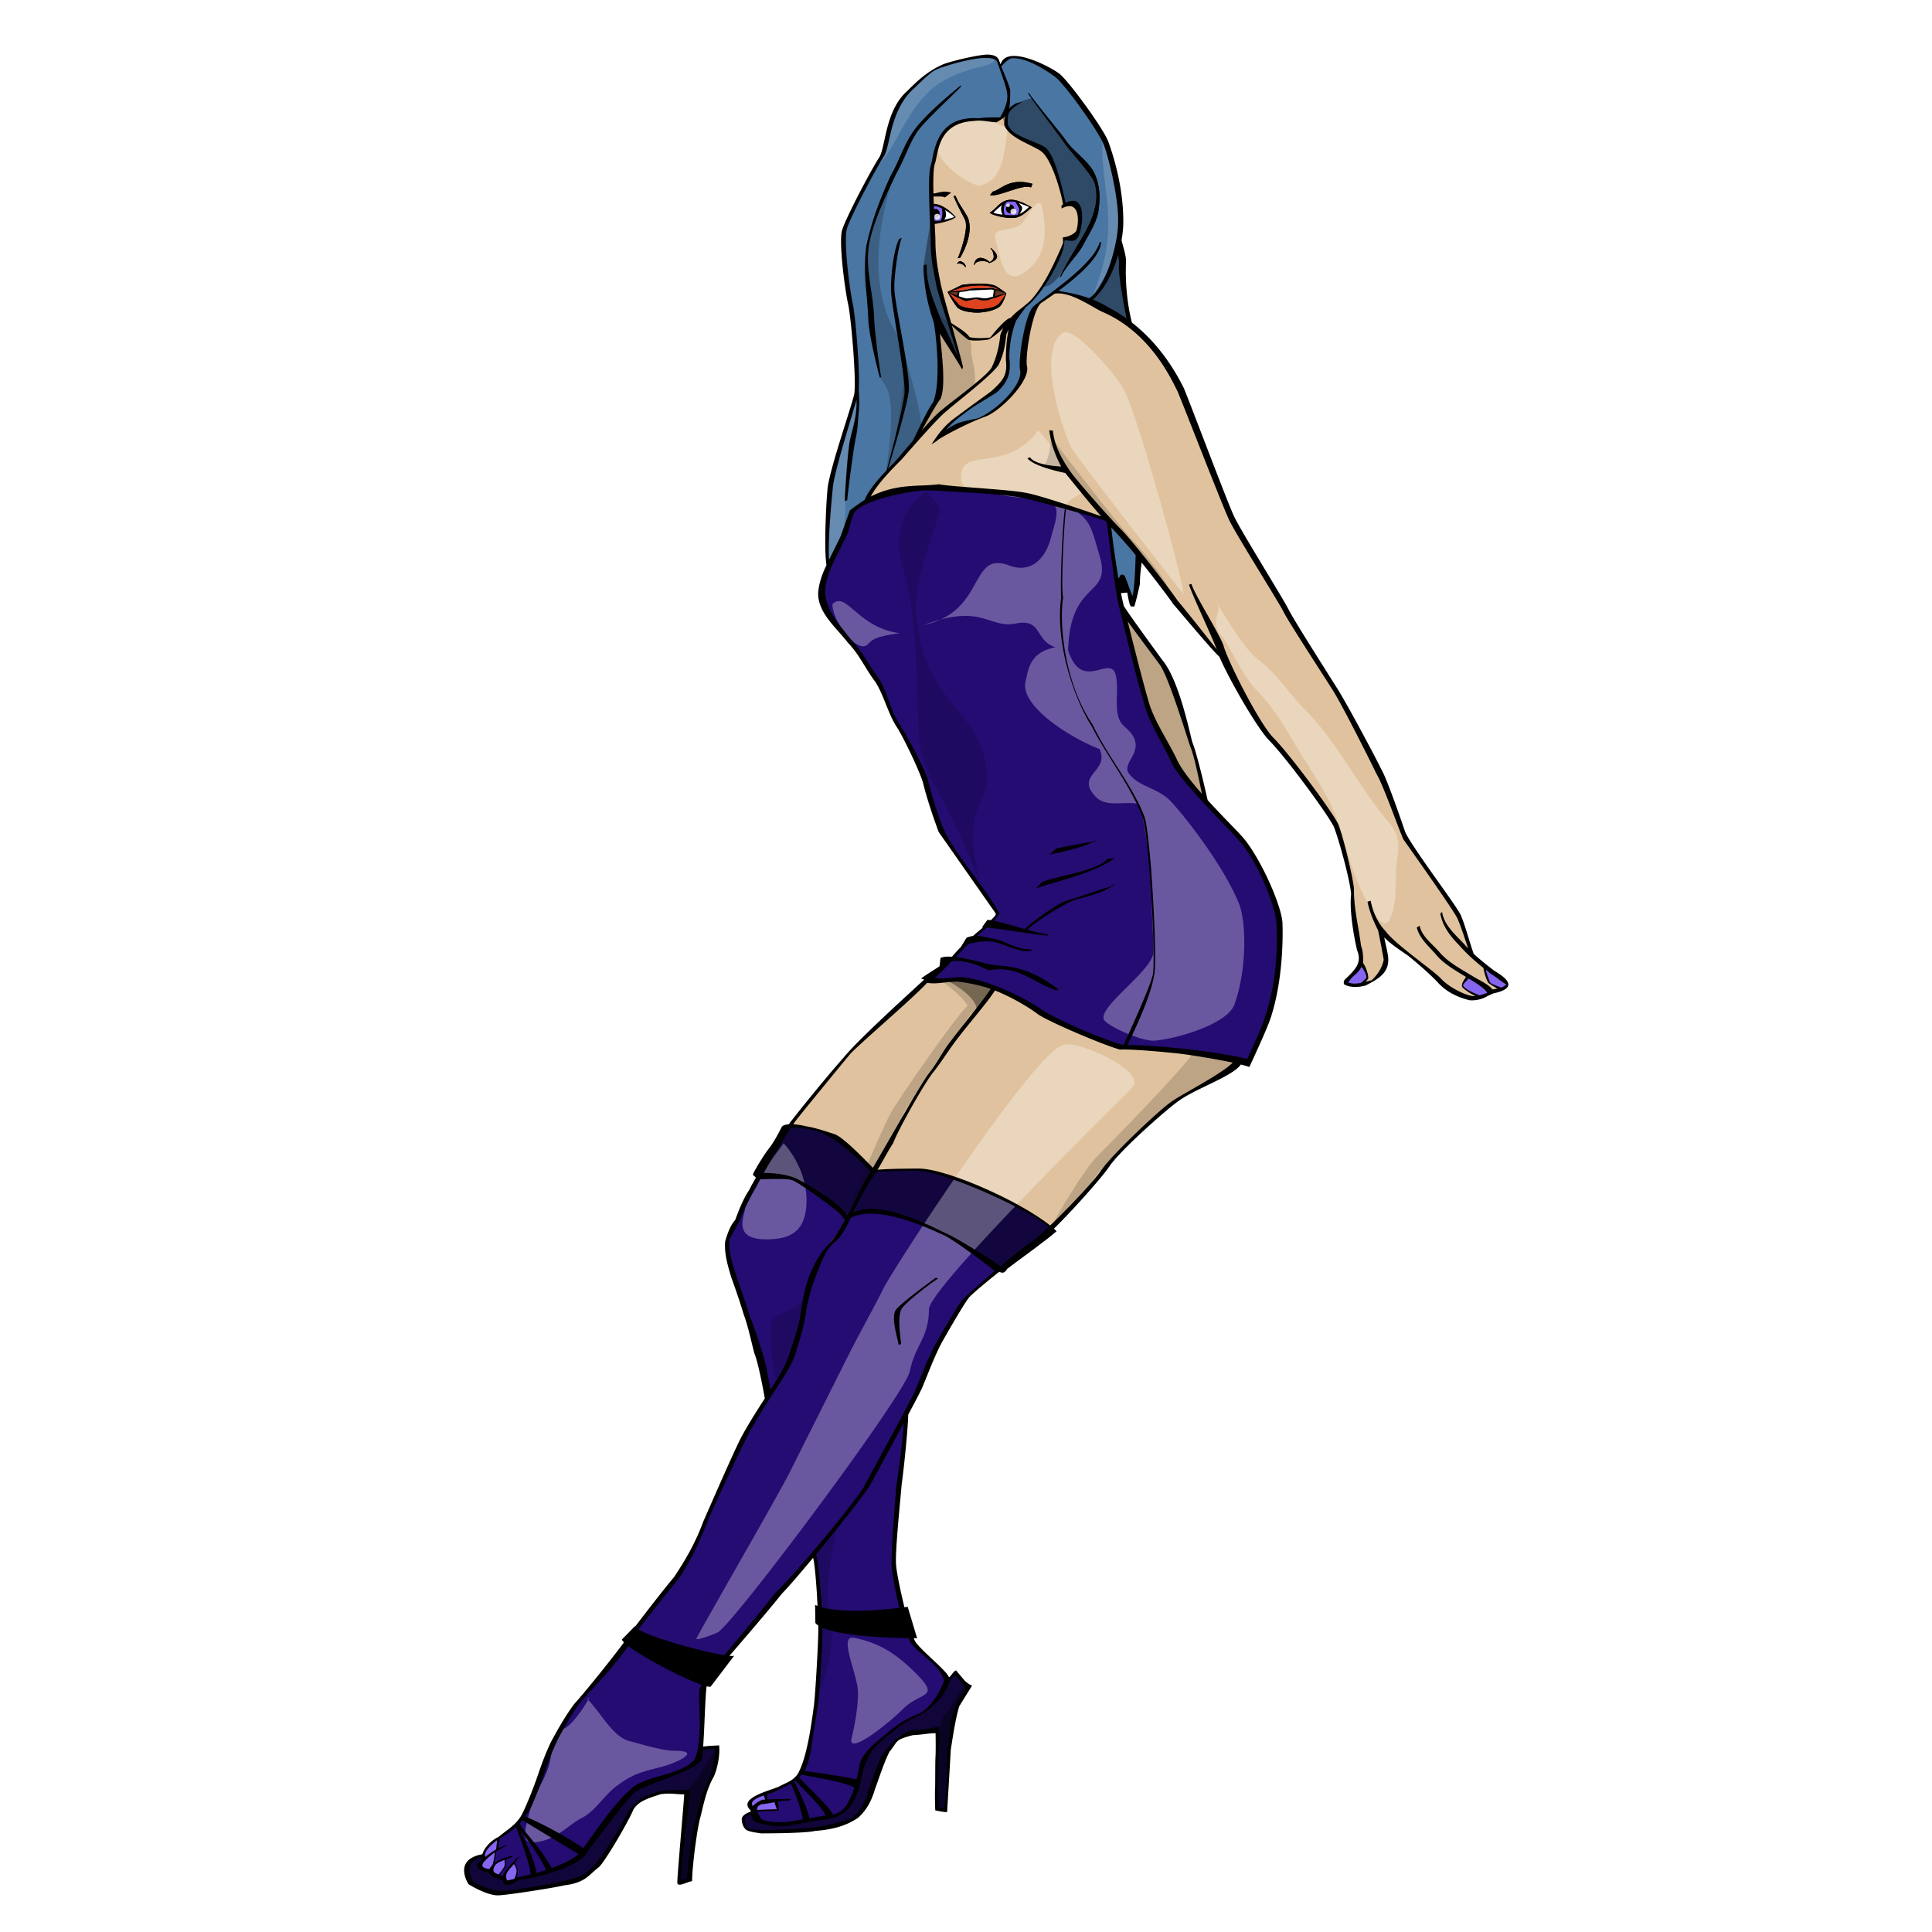 <svg xmlns="http://www.w3.org/2000/svg" viewBox="0 0 400 400" version="1.0"><defs><filter id="g" color-interpolation-filters="sRGB"><feGaussianBlur stdDeviation=".329"/></filter><filter id="a" color-interpolation-filters="sRGB"><feGaussianBlur stdDeviation="6.161"/></filter><filter id="c" color-interpolation-filters="sRGB"><feGaussianBlur stdDeviation="1.078"/></filter><filter id="d" color-interpolation-filters="sRGB"><feGaussianBlur stdDeviation=".611"/></filter><filter id="e" color-interpolation-filters="sRGB"><feGaussianBlur stdDeviation=".257"/></filter><filter id="f" color-interpolation-filters="sRGB"><feGaussianBlur stdDeviation="1.122"/></filter><filter id="b" color-interpolation-filters="sRGB"><feGaussianBlur stdDeviation=".512"/></filter><filter id="h" color-interpolation-filters="sRGB"><feGaussianBlur stdDeviation=".671"/></filter><filter id="i" height="1.052" width="1.303" y="-.026" x="-.151" color-interpolation-filters="sRGB"><feGaussianBlur stdDeviation=".916"/></filter><filter id="j" color-interpolation-filters="sRGB"><feGaussianBlur stdDeviation=".078"/></filter><filter id="k" color-interpolation-filters="sRGB"><feGaussianBlur stdDeviation=".078"/></filter><filter id="l" color-interpolation-filters="sRGB"><feGaussianBlur stdDeviation=".047"/></filter></defs><path d="M202.92 11.81c-3.335.505-6.74 1.21-9.77 2.69-3.383 2.687-6.846 5.696-8.121 9.998-1.242 3.149-1.13 6.733-3.287 9.476-2.408 4.424-4.99 8.866-6.704 13.574-.48 4.998.43 10.033 1.185 14.967.965 6.059 1.463 12.232 1.3 18.369-1.58 6.72-4.207 13.195-5.342 20.012-.47 5.294-1.077 10.62-.729 15.939 1.785-3.464 3.436-6.973 4.592-10.701.934-1.478 3.192-1.797 3.72-3.612 2.432-3.987 6.155-6.862 8.972-10.608 1.655-2.317 2.487-5.215 4.079-7.624 1.793-2.652 1.423-6.12 1.523-9.194-.155-3.816-.332-7.697-1.674-11.305-.734-2.799-1.197-5.748-1.2-8.676.328.434.082 1.66.303 2.386.826 4.95 3.223 9.457 5.243 13.972.33.61 1.235 3.392 1.428 2.012-2.119-7.941-5.672-15.643-5.52-24.007-.055-4.993-.74-10.05-.026-15.013.696-3.205 1.336-7.07 4.467-8.782 2.498-1.396 5.48-.852 8.235-1.14 1.397.436 2.067-.46 2.477-1.656 1.23-2.238.632-4.794-.28-7.027-.46-1.33-1.013-2.756-.145-.6.856 1.858 1.592 3.758 1.2 5.833.019.966-.532 2.644-.289 2.462-.51 1.53-.063 3.323 1.398 4.118 2.04 1.577 4.932 1.766 6.807 3.54 2.116 3.245 2.72 7.376 3.693 11.138.966-.76 2.767-.799 3.1.669.452 2.045.303 4.536-.852 6.306-.843.883-2.882-.721-2.641 1.102-.705 3.829-3.065 7.293-5.29 10.4-1.962 2.26-4.585 4.24-5.257 7.31-.815 2.716-.805 5.559-.73 8.356-.218 3.094-3.026 5.046-5.55 6.394-2.872 1.872-5.998 3.702-7.927 6.582 1.792-.918 3.5-2.06 5.55-2.276 3.573-.552 6.356-3.237 8.672-5.838 1.325-1.575 2.341-3.568 1.823-5.667.218-3.993.688-8.137 2.477-11.73 4.293-3.814 9.652-6.795 13.017-11.6.61-1.04.58-.828.02.128-2.123 3.266-5.317 5.582-8.357 7.901 2.42.304 4.852.949 7.111 1.55 3.24-2.368 4.275-6.706 5.349-10.408 1.818-7.006-.036-14.287-2.006-21.029-1.567-3.934-4.363-7.284-6.811-10.728-1.817-2.55-3.984-4.8-6.85-6.164-1.885-.943-4.059-2.157-6.229-1.66-.841.29-1.578 1.443-2.112 1.61-.203-2.06-2.518-1.842-4.041-1.747zm28.353 40.858c-1.03 3.538-2.645 7.011-5.44 9.436 2.744 1.16 5.328 2.674 7.765 4.391-.85-4.35-1.763-8.73-1.763-13.174-.113-.676-.235-2.177-.562-.653zm-1.428 56.569c.383 3.757.969 7.489 1.58 11.214.276-.537 1.037-1.877 1.367-.73.61 1.475 1.06 3.015 1.733 4.468.742-3.061.77-6.329.775-9.42-1.764-2.155-3.628-4.224-5.531-6.261l.076.73z" fill="#4a76a3"/><path d="M212.86 19.3c.882 1.513 6.188 8.322 7.643 10.484 1.583 2.131 4.641 5.31 5.941 7.628 2.23 5.732-2.746 12.067-3.935 14.404-1.147 1.857-2.217 3.757-3.146 5.728l.395-.456c.942-1.963 3.124-4.077 4.255-5.94 1.202-2.34 2.764-4.554 3.358-7.142.453-2.942.43-5.78-.973-8.494-1.3-2.324-3.86-3.931-5.454-6.063-1.47-2.163-7.066-8.65-7.886-10.15h-.198z"/><path d="M208.01 23.85c-.934 1.032-2.215 1.485-3.566 1.039-3.58-.537-7.99.324-9.668 3.854-.934 2.286-1.485 4.693-1.742 7.126-.092 1.473-.033 2.948-.021 4.422 1.126.035 2.207-.567 3.343-.29-.75 1.01-2.006.214-3.07.426-.446.238-.566 2.493.639 2.097 1.429.35 2.634 1.327 3.616 2.4-1.321.733-2.804 1.01-4.285 1.232.124 5.372.454 10.8 2.104 15.94 1.224 4.56 2.598 9.13 3.7 13.69a215.697 215.697 0 00-4.77-7.552c.213 4.642 1.421 9.41.303 14.009-1.421 2.406-3.123 4.75-4.102 7.37 2.139-1.864 3.867-4.225 6.232-5.816 2.967-2.47 6.382-4.57 8.795-7.571 1.251-2.31 1.432-4.961 2.077-7.438 1.495-3.95 5.947-5.335 7.951-8.957 1.903-3.026 3.588-6.3 4.802-9.603-.252-.866.242-.978 1.003-1.124 1.573-.363 2.16-1.87 2.051-3.358.175-1.517-.587-3.689-2.446-3.267-1.285.458-.49.14-.763-.922-.938-3.575-1.773-7.615-4.388-10.337-2.536-1.842-6.324-2.456-7.674-5.47-.255-.7 1.295-3.713-.121-1.9zm10.408 36.695c-1.638 1.066-3.779 2.007-4.255 4.133-1.144 3.635-2.06 7.525-1.747 11.366-.038 2.773-2.245 4.882-4.042 6.792-1.913 2.052-4.356 3.32-6.982 4.215-2.615 1.219-5.36 2.422-7.696 4.112 2.684-4.23 7.349-6.537 11.208-9.631 2.137-1.539 4.134-3.845 3.622-6.673-.19-2.442.339-4.868.517-7.278-1.614 1.767-.896 4.45-1.94 6.488-1.04 2.942-3.946 4.498-6.097 6.574-3.788 2.978-7.428 6.054-10.516 9.772-3.035 3.746-6.728 6.928-9.541 10.826-.32.527-1.346 1.939-1.014 1.999 4.245-2.447 9.296-2.388 14.08-2.687 6.186.678 12.495.798 18.66 1.793 5.434 1.309 10.772 3.273 16.09 5.075-2.838-3.128-5.426-6.532-8.159-9.725-1.906-.42-3.781-.857-5.591-1.625 1.632.554 3.394.686 5.12.79-1.329-2.327-2.246-4.861-2.613-7.506.567.315.322 1.528.683 2.157 1.896 6.088 6.847 10.457 10.84 15.214 5.536 5.591 10.221 11.896 14.915 18.184 2.85 3.301 5.292 6.922 8.266 10.12-1.311-4.4-3.674-8.44-5.333-12.728-.632-1.573-.273-.81.195.19 2.202 4.549 5.288 8.67 6.814 13.49 2.615 5.7 5.382 11.48 9.158 16.507 4.809 5.162 8.96 10.943 12.946 16.805 1.93 3.133 2.347 6.996 3.297 10.53 1.086 3.803.646 7.798 1.55 11.639.277 2.575 1.093 5.007 1.124 7.582.136 1.169 1.273 2.279 1.003 3.57-1.411 1.248-.735 1.098.745.669 1.616-.845 2.62-2.821 2.993-4.589-.557-2.913-.799-5.95-2.268-8.55-.347-1.054-1.113-2.441-.862-3.347.982 5.437 5.68 8.895 9.788 12.08 2.258 1.616 4.285 3.502 6.314 5.242 1.955 1.208 4.149 2.725 6.568 2.263-1.137-.695-2.783-1.19-3.342-2.431-.025-.852 1.582-1.74.297-2.15-2.988-1.578-5.451-3.746-7.576-6.353-.872-.945-1.67-2.035-2.036-3.303.43.17.67 1.498 1.261 1.975 2.39 2.698 4.876 5.437 8.095 7.114 1.988 1.318 4.374 2.278 6.052 3.857 1.393-.065 2.027-.413.402-1.057-1.638-.554-1.696-2.485-2.135-3.806-3.075-2.607-6.24-5.34-8.113-8.888-.749-1.697.093.18.583.747 1.4 1.803 3.045 3.398 4.674 4.981-1.172-3.65-2.194-7.435-4.65-10.469-2.964-4.509-6.267-8.814-9.177-13.341-2.233-5.688-4.257-11.457-7.218-16.805-3.253-6.512-6.523-13.016-10.66-19.014-3.776-5.657-7.116-11.563-10.624-17.382-3.409-5.784-7.37-11.295-9.545-17.68-3.072-7.406-5.771-15-8.975-22.327-3.326-6.903-8.679-13.097-15.9-16.011-2.887-1.539-5.83-3.738-9.253-3.495zm-5.212 34.461c.017.042-.042-.017 0 0zm20.011 33.686c1.684 6.367 3.02 12.824 5.212 19.039 1.807 3.9 4.03 7.637 6.028 11.447 1.405 2.165 3.135 4.076 4.806 6.042-.92-5.448-2.483-10.691-4.296-15.898-1.46-4.025-2.513-8.353-4.768-11.982-2.34-3.142-4.63-6.337-7.058-9.408l.076.76zm-35.662 74.317c-1.908.163-3.938.412-5.789.32-5.129 5.286-11.117 9.85-16.26 15.14-4.04 5.085-8.441 9.925-12.184 15.218-3.613 5.782-7.11 11.69-9.983 17.854-.705 2.495-3.212 4.502-2.513 7.307.801 4.766 2.877 9.242 4.251 13.873 1.972 5.083 3.552 10.266 4.264 15.681 2.219-3.233 4.164-6.636 5.12-10.466 2.09-5.319 1.578-11.363 4.56-16.368 1.465-2.944 4.14-4.85 5.549-7.82 2.554-4.396 4.47-9.134 7.274-13.392 3.992-6.695 7.527-13.727 12.116-20.005 3.248-5.655 7.928-10.306 11.511-15.732-2.548-.832-5.217-1.576-7.916-1.61zm8.236 1.93c-3.641 5.207-8.074 9.82-11.494 15.224-4.11 5.213-7.134 11.352-10.144 17.277-2.688 4.931-6.155 9.492-8.281 14.678a15.026 15.026 0 01-4.164 5.804c-2.293 3.184-3.404 7.214-4.543 10.879-.944 5.004-1.752 10.131-4.209 14.663-3.89 6.184-8.059 12.226-10.986 18.999-2.723 5.676-5.347 11.425-7.734 17.24-1.63 3.647-3.739 7.062-6.404 10.034-2.01 2.56-4.052 5.094-6.025 7.683 4.66 2.468 9.905 3.615 14.982 4.893 1.167-.033 2.815 1.204 3.654.143 4-4.604 7.66-9.606 11.761-14.037 5.812-6.341 11.477-12.894 16.49-19.89 3.817-7.02 7.827-14.051 11.31-21.25 1.966-5.301 4.473-10.295 7.507-15.073 1.815-3.654 5.338-5.907 8.26-8.594 4.21-3.81 9.126-6.707 13.02-10.886 3.79-3.708 7.51-7.613 10.625-11.833 4.211-4.6 8.677-9.064 13.622-12.855 4.205-2.743 9.015-4.716 12.667-8.178-7.916-1.718-16.028-2.632-24.099-2.872-5.608-1.948-11.14-4.254-16.349-7.035-2.842-2.12-6.038-3.838-9.36-5.181l-.106.167zm-18.902 89.572c-2.614 4.608-4.89 9.423-7.679 13.918-3.33 4.605-7.05 8.96-10.479 13.402.668 3.676.904 7.416 1.186 11.138 5.403 1.304 11.094.72 16.577.136-1.13-4.56-2.074-9.243-1.52-13.962.33-6.27.895-12.517 1.821-18.727.228-2.206.563-4.411.55-6.634l-.456.73zm-16.82 42.53c-.249 7.655-.596 15.333-2.09 22.864-.303 2.405-.684 4.774-1.724 6.978 3.768.494 7.532 1.045 11.259 1.793.493-2.342.726-4.86 2.674-6.503 3.076-2.87 6.31-5.72 10.302-7.218 2.559-1.492 4.208-4.199 5.212-6.928-.922-3.883-5.361-5.28-7.19-8.575-.426-1.122-2.165-.283-3.158-.588-5.12-.298-10.447-.34-15.27-2.172l-.011.242-.004.107zm-40.205 3.6c-2.975 4.457-6.962 8.148-10.348 12.278-3.307 4.645-5.716 9.813-7.42 15.239-1.132 2.716-1.862 5.694-3.733 8.023 4.335 1.844 8.554 4.178 12.46 6.792 3.414-4.59 6.408-9.657 10.977-13.169 3.773-2.243 8.85-2.031 12.043-5.216 1.95-4.046 1.073-8.807 1.155-13.174-.35-.97.57-2.235.398-2.797-5.406-2.095-10.627-4.848-15.395-8.173l-.137.197zm35.905 26.607c-1.366.806.496 1.765 1.04 2.519 1.878 2.032 4.112 3.81 5.539 6.202 2.896-.567 4.034-3.473 4.817-5.956-3.462-1.784-7.537-1.95-11.305-2.872l-.092.107zm-1.231 1.215c-.802.847.895 2.244 1.054 3.33.694 1.607 1.522 3.203 1.787 4.951a64.55 64.55 0 013.905-.638c-1.46-3.097-4.437-5.204-6.564-7.794l-.182.151zm-.912.639c-1.658.758-3.29 1.76-5.105 2.248-.143 1.175.395 1.791 1.626 1.398 1.852-.447.122.426.823 1.79-1.259.34-3.062.102-4.5.368.371 1.197 1.105 2.45 2.52 2.407 2.503.456 5.04.054 7.508-.417-.469-2.737-1.493-5.4-2.644-7.916l-.214.114-.014.007zm-55.688 7.582c-1.277 1.08.41 2.296 1.064 3.22 1.849 2.267 3.695 4.56 5.12 7.158 2.138-.809 4.36-1.656 6.048-3.222-4.024-2.453-8.06-4.887-12.095-7.324l-.137.168zm-1.291 1.367c-.956 1.031-2.346 1.675-3.374 2.507-.22 1-.303 2.295-.896 2.902.106 1.05-.275 2.051-.532 3.04.707-.575 1.75-1.494 2.553-1.46.493 1.313-.568 2.282-1.337 3.192.874.42 1.348.96 1.52-.32.442-.759 1.176-1.596 1.762-2.036.804.877.677 2.127.304 3.176 1.038-.458 3.082-.175 3.434-1.185-.552-3.457-1.998-6.793-3.16-10.06l-.183.162-.091.082zm.866 1.11c1.323 2.857 2.864 5.76 3.358 8.903.62-.447 2.903-.232 2.319-1.218-1.632-2.948-3.331-6.036-5.814-8.324l.137.638z" fill="#e0c39e"/><path d="M211.04 37.67c-2.885.06-4.265 1.777-5.455 1.975l-.623.745c1.712.484 6.785-2.373 8.494-1.58l.32-.745c-1.042-.296-1.947-.411-2.736-.395zM197.42 40.58c.624 1.593 1.632 3.431 2.4 4.984.772 2.052-1.262 7.418-1.55 7.931l.548-.167c.255-.45 2.877-4.906 1.58-8.22-.76-1.525-1.967-2.948-2.537-4.528h-.441zM209.16 41.37c-2.165.144-2.772 1.828-4.24 2.66.007.007.024.02.031.03.512.54 3.882 1.373 5.592.957 1.47-.46 2.066-1.358 3.1-2.036-.367-.305-2.602-1.538-4.027-1.61a4.947 4.947 0 00-.456 0z"/><path d="M208.74 41.52c-1.307.22-1.496 2.453-.714 3.206 1.056-.063 2.936.618 3.145-.881.268-.873-.388-2.026-1.14-2.31-.426-.053-.863-.04-1.291-.015zm-15.62 1.2c.353.993-.58 3.196.79 3.252 1.581.323 1.521-1.648 1.322-2.735-.34-.687-1.394-.768-2.127-.775l.014.243.001.015z" fill="#8665f0"/><path d="M210.73 42.2c.787.475.805 1.346.137 1.96-1.24 1.405.923.048 1.515-.39 1.242-.744 1.01-1.347-.437-1.624-.594-.107-2.686-1.242-1.215.054zm-3.404.06c-.578.568-2.065 1.416-1.852 1.98.674.15 2.87 1.006 2.217-.095-.365-.764-.126-1.568.289-2.249l-.654.365zm-11.882 1.323c.414.774.051 1.675-.516 2.294 1.041-.322 2.153-.311 3.054-.912-.713-.897-1.78-1.423-2.766-1.99l.228.608z" fill="#fff"/><path d="M205.19 51.38l-.137.076c.512.405.539.865.684 1.49a1.17 1.17 0 01-.274.91 1.463 1.463 0 01-.592.396c-.49-.582-2.834-1.886-3.237.638l.122-.06c.306-.995 2.462-.916 2.978-.41.002.001.047.044.06.06 0 0 1.794-.544 1.627-1.49-.151-.628-.724-1.191-1.231-1.61zM198.78 54.07c-.213.001-.517.308-.671.554.008-.006.112.005.14-.007.508-.212 1.392.182 1.549.684l.137-.016c.003-.017 0-.244-.03-.334-.156-.444-.834-.883-1.125-.881zM202 58.75c-1.31.039-2.483.17-2.857.243l-2.947 1.444c.219.53 1.519 2.675 1.96 3.145.764.93 3.272 1.144 3.996 1.14.785.036 3.46-.194 4.771-1.216.585-.385 1.23-2.135 1.428-2.72l-.06-.115s-1.72-1.268-2.219-1.51c-.832-.352-2.277-.446-3.647-.426-.07 0-.355.013-.425.015z"/><path d="M205.17 59.46c-2.266.206-4.681-.066-6.822.714-.86.79.09 2.02 1.094 1.99 1.49.21 2.977-.274 4.482.046 1.08.054 2.472-.152 2.28-1.534.161-.67-.288-1.412-1.034-1.216z" fill="#fff"/><path d="M205.87 60.12c-.446 1.437.07 1.792 1.459 1.14.893-.143 1.329-.693.057-1.033-.377.063-1.663-.825-1.516-.107zm-8.6.137c-1.222-.045-1.279.47.103.898 1.045 1.288 1.848-1.438.474-.909l-.577.01z" fill="#663822"/><path d="M202.41 59.1c-.076.003-.152.014-.182.015-1.29.046-2.399.225-2.796.304-.499.14-2.081.757-2.857.957.88-.016 3.432-.32 4.437-.638.757-.092 3.606-.042 4.467-.197.362.232 1.296.496 1.96.79-.485-.274-1.042-.608-1.322-.745-1.018-.393-2.329-.504-3.525-.486-.03 0-.106-.003-.182 0zm-5.972 1.474c.39.626 1.435 1.764 1.945 2.4.542.72 3.26 1.048 3.981 1.05.786.04 3.077-.117 4.164-.897.535-.385 1.409-1.708 1.732-2.28-.451.16-3.137 1.19-3.875 1.353-.642.086-1.593-.11-2.233-.213-.735-.02-1.514.312-2.25.304-.628-.047-2.822-1.261-3.463-1.717z" fill="#df421e"/><path d="M190.34 101.18c-4.555.583-9.325 1.387-13.187 3.96-1.954 1.884-1.472 4.933-3.037 7.089-1.876 3.882-4.701 8.106-3.37 12.596 1.716 5.169 6.4 8.508 8.96 13.18a29.785 29.785 0 014.528 9.024c2.604 5.552 6.494 10.441 7.946 16.485 1.337 5.36 3.357 10.564 6.773 14.96 2.48 3.359 5.077 6.772 7.29 10.248-.04 1.539-1.803 2.424-2.805 3.39-3.763 3.102-6.87 6.954-10.412 10.218-.3 1.001 1.298.613 1.83.69 2.724-.14 5.522-.462 8.102.57 5.32 1.413 10.042 4.315 14.703 7.126 4.877 2.52 9.951 4.678 15.228 6.242 1.243-2.771 2.521-5.53 3.735-8.312-1.087 2.723-2.31 5.326-3.555 7.966 8.278.17 16.577 1.032 24.672 2.79 1.257.311 1.295-1.993 2.003-2.835 3.675-7.534 5.16-15.963 4.826-24.32-.263-4.946-2.504-9.568-4.766-13.89-3.016-5.477-8.096-9.347-12.076-14.089-2.477-2.708-4.806-5.464-6.183-8.943-2.262-4.09-4.337-8.243-5.334-12.847-1.745-6.85-3.684-13.627-4.972-20.586-.713-4.61-1.202-9.276-1.906-13.87-1.284-1.086-3.249-1.115-4.807-1.756-1.16-.496-3.004-.541-3.715-1.305-5.856-1.68-11.799-3.252-17.943-3.3-4.165-.19-8.362-.778-12.528-.48z" fill="#240c73"/><path d="M281.66 200.08c-.698 1.372-2.154 2.04-2.887 3.373 1.434.829 3.789.591 4.376-1.124-.117-.968-.67-1.83-1.307-2.538l-.13.206-.052.083zm25.724.76c.349 1.414.649 3.252 2.384 3.493.885.716 1.841.172 2.509-.515a56.496 56.496 0 01-5.014-3.632l.121.654zm-3.51 1.61c-.484.607-1.837 1.465-.79 2.219 1.063.671 2.299 1.59 3.545 1.57.84-.174 2.072-.504 1.09-1.342-1.055-1.065-2.42-1.84-3.723-2.614l-.122.167z" fill="#8665f0"/><path d="M193.73 264.55c-.001 0-7.137 5.165-8.205 6.58-1.232 1.578.53 6.635.532 7.369l.501-.243c-.003-.736-.98-5.911.258-7.476 1.08-1.44 5.879-5.136 7.415-6.063l-.501-.167z"/><path d="M197.36 346.69c-1.34 1.34-1.597 3.491-2.948 4.817-2.116 2.89-5.675 3.857-8.494 5.865-2.724 2.112-5.835 4.26-6.974 7.703-1.068 2.698-1.05 5.776-2.735 8.22-1.486 2.642-4.623 3.223-7.381 3.444-3.666.585-7.428 1.788-11.111.598-1.063-.043-1.984-.75-2.052-1.884-1.169-.08-2.13.945-1.595 2.128.278 1.86 2.532 1.447 3.92 1.554 6.168-.063 12.497-.274 18.355-2.39 3.435-2.584 3.84-7.162 5.504-10.88.941-2.927 3.136-5.401 5.77-6.928 2.037-.806 4.337-.462 6.437-1.135.583 3.282-.308 6.719-.1 10.07-.103 2.196.008 4.39.213 6.578 1.245.626 1.818-.102 1.698-1.379.643-4.93.197-9.924 1.021-14.833.169-2.768 1.1-5.223 2.677-7.487 1.109-1.013-.01-2.359-.777-3.18-.436-.208-1.038-1.2-1.429-.88zM147.42 361.9c-1.227-.031-2.556-.073-2.251 1.515-.193 2.049-2.671 2.537-4.191 3.378-3.37 1.554-7.22 2.301-10.211 4.528-3.638 4.165-6.856 8.76-10.272 13.083-3.777 2.832-8.591 3.823-13.144 4.589-.74.458-2.109 1.503-2.856.76-.266-1.367-2.415-.825-2.993-2.113-.766-.44-2.446-.421-2.431-1.565.618-.29 1.39-1.851.562-1.778-1.929.326-3.326 2.444-2.401 4.285.525 1.94 2.95 2.26 4.566 2.886 3.846.705 7.707-.599 11.51-1.089 3.542-.733 7.679-1.092 10.028-4.197 2.866-3.388 5.007-7.415 7.154-11.254 2.265-3.232 6.491-4.321 10.305-4.093 1.73-.432 2.103.453 1.612 2-.555 5.49-1.346 10.96-1.779 16.46.754.17 2.224.406 1.9-.774.587-6.373 1.391-12.765 3.822-18.683 1.283-2.412 2.03-5.208 1.86-7.953-.263-.003-.527.003-.79.015z" fill="#110539"/><path d="M158.04 371.5c-1.01.368-3.167 1.05-2.431 2.492.386.755 1.05-.831 1.763-.881 1.32 0 1.728-1.018.684-1.617l-.016.006zm2.264 1.383c-1.22.48-3.398-.097-3.783 1.55-.171 1.213 1.894.151 2.659.44.996.023 2.559.182 1.587-1.2-.197-.195-.051-1.024-.463-.79zm-57.527 7.916c-1.132.998-3.165 2.283-2.431 4.057 1.408-1.06-.2.116-.532.76-.858 1.183 1.583 2.248 2.021 1.048.785-1.043-.288.557.213.973.443.634 1.619 1.069 1.87.002.796-.74.99-1.767.743-2.798-.878.135-1.825.556-2.385 1.261.418-1.027.12-2.4.699-3.176-.122-.46.725-3.272-.198-2.127zm3.434 4.954c-.918 1.025-2.29 2.39-1.337 3.844.94-.178 2.176-.188 2.188-1.459.446-.928-.053-1.906-.653-2.644l-.148.193-.05.065z" fill="#8665f0"/><path d="M156.05 245.55c-.705 2.495-5.896 10.541-5.197 13.346.801 4.765 2.877 9.241 4.25 13.873 1.973 5.082 3.553 10.266 4.265 15.681 2.219-3.234 4.164-6.636 5.12-10.466 2.09-5.319 1.578-11.363 4.559-16.368 1.465-2.944 4.768-6.314 6.177-9.284-4.447-5.336-16.3-12.947-19.173-6.783zm20.268 6.094c-1.346.61-2.763 4.774-4.581 6.326-2.294 3.185-3.404 7.214-4.543 10.88-.945 5.003-1.752 10.13-4.21 14.662-3.89 6.185-8.059 12.226-10.985 19-2.724 5.676-5.348 11.425-7.734 17.24-1.632 3.646-3.74 7.062-6.405 10.034-2.01 2.56-4.052 5.094-6.025 7.683 4.66 2.468 9.905 3.614 14.982 4.892 1.167-.033 2.815 1.205 3.655.143 3.999-4.603 7.659-9.606 11.76-14.037 5.812-6.34 11.478-12.894 16.49-19.89 3.818-7.02 7.827-14.05 11.31-21.25 1.966-5.3 4.474-10.295 7.508-15.073 1.814-3.654 6.486-6.638 9.409-9.325-2.582-4.75-27.46-16.367-30.63-11.286zm10.598 42.915c-2.614 4.608-4.89 9.423-7.678 13.918-3.33 4.605-7.05 8.96-10.48 13.402.668 3.675.904 7.416 1.186 11.138 5.403 1.304 11.094.72 16.577.136-1.13-4.56-2.073-9.243-1.52-13.962.33-6.27.895-12.517 1.822-18.727.228-2.206.563-4.411.549-6.634l-.456.73zm-16.82 42.53c-.248 7.655-.596 15.333-2.09 22.864-.303 2.405-.684 4.774-1.724 6.978 3.768.494 7.533 1.045 11.26 1.793.492-2.342.725-4.86 2.673-6.503 3.077-2.87 6.31-5.72 10.302-7.218 2.56-1.492 4.208-4.199 5.212-6.928-.921-3.883-5.36-5.28-7.19-8.575-.425-1.122-2.164-.283-3.157-.588-5.12-.298-10.447-.34-15.271-2.172l-.01.242-.005.107zm-40.205 3.6c-2.975 4.457-6.961 8.148-10.348 12.278-3.306 4.645-5.715 9.813-7.419 15.239-1.132 2.716-1.863 5.694-3.734 8.023 4.336 1.844 8.555 4.178 12.46 6.792 3.415-4.59 6.408-9.657 10.977-13.169 3.773-2.243 8.85-2.031 12.043-5.216 1.95-4.046 1.074-8.807 1.155-13.174-.35-.97.571-2.235.398-2.797-5.406-2.095-10.627-4.848-15.395-8.173l-.137.197zm35.905 26.607c-1.365.806.496 1.765 1.04 2.519 1.878 2.032 4.112 3.81 5.54 6.202 2.895-.567 4.033-3.473 4.816-5.956-3.462-1.784-7.537-1.95-11.305-2.872l-.091.107zm-1.23 1.215c-.803.847.894 2.244 1.053 3.33.694 1.607 1.522 3.203 1.788 4.951a64.534 64.534 0 013.905-.638c-1.461-3.097-4.438-5.204-6.564-7.794l-.183.151zm-.912.639c-1.659.758-3.29 1.76-5.106 2.248-.143 1.175.395 1.791 1.626 1.398 1.852-.447.122.426.823 1.79-1.259.34-3.062.102-4.5.368.371 1.197 1.106 2.45 2.52 2.407 2.503.456 5.041.054 7.508-.417-.468-2.737-1.492-5.4-2.644-7.916l-.214.114-.013.007zm-55.688 7.582c-1.278 1.08.41 2.296 1.063 3.221 1.85 2.266 3.695 4.56 5.12 7.157 2.139-.809 4.36-1.656 6.048-3.222-4.024-2.453-8.06-4.887-12.095-7.324l-.137.168zm-1.292 1.367c-.956 1.031-2.346 1.675-3.373 2.507-.221 1-.303 2.295-.897 2.902.106 1.05-.275 2.051-.532 3.04.708-.575 1.75-1.494 2.553-1.46.493 1.313-.567 2.282-1.337 3.192.875.42 1.348.96 1.52-.32.443-.759 1.176-1.596 1.762-2.036.804.877.677 2.127.304 3.176 1.039-.458 3.082-.175 3.434-1.185-.551-3.457-1.998-6.793-3.16-10.06l-.182.162-.092.082zm.866 1.11c1.324 2.857 2.864 5.76 3.358 8.903.62-.447 2.903-.232 2.319-1.218-1.632-2.948-3.331-6.036-5.814-8.324l.137.638z" fill="#240c73"/><path d="M156.88 243.26c4.752-7.652 5.924-10.12 5.924-10.12s4.566.37 4.937.37c.37 0 5.06 1.42 5.245 1.666.185.247 7.775 7.282 7.775 7.282l9.133-.432 6.356 1.234 7.59 3.209 6.727 3.085 7.158 4.629-.988 1.727-9.688 7.282-7.59-5.307-10.737-5.615-9.442-1.79-4.32 1.728s-1.912-1.975-3.763-3.58c-1.852-1.604-6.973-4.813-6.973-4.813l-7.344-.555z" fill-rule="evenodd" fill="#13063e"/><path d="M498.58 226.61c-13.185.133-17.497 7.693-19.213 11.125-3.279 6.558 14.587 18.604 18.042 17.74 9.954-2.488 10.193-14.349 11.552-22.629.762-4.644-1.438-1.442-6.045-5.127-.925-1.233-2.462-1.143-4.336-1.109zm23.8 36.429c-2.625.433-5.655 9.469-9.685 10.476-4.633 1.158-7.165 1.362-8.292 2.12-1.499 1.048-.436 3.193 1.361 10.381 1.45 5.803 4.384 13.657 13.862 4.178 6.839-6.838 6.08-16.88 4.178-26.396-.462-.615-.938-.84-1.424-.76zm11.615 55.671c-.217.021-.423.07-.601.158-10.824 5.437-3.125 36.01 3.291 49.848 4.606 6.997 43.181 56.696 48.424 62.997-3.376-18.259-20.839-79.11-25.699-87.905-3.524-6.873-20.076-25.628-25.415-25.098zm-11.584 42.347c-14.359 19.388-33.932 6.227-33.327 20.825.272 6.569 10.861 5.477 16.679 6.931 6.769 1.692 14.419 1.184 20.825 2.785 6.308 1.577 2.817 9.59 1.393 15.287-2.543 10.172-9.182 15.866-18.072 12.502-15.793-5.976-11.146 14.755-29.656 23.294 18.736-5.019 21.933 3.846 32.44 1.71 11.433-2.324 8.052 7.384 17.092 10.253-11.333 2.19-11.642 9.667-12.913 14.75-2.504 10.014 17.646 23.58 31.934 29.18 4.575 9.755-11.131 11.087-1.393 20.825 4.307 4.307 12.1 1.591 18.072 2.786.02.004.043.023.063.031.014.007.05.023.064.032 1.692 1.2 3.54 17.357 4.05 19.401 1.757 7.024 1.553 13.24 1.553 20.585 0 6.728.79 16.18.79 23.851 0 7.677-22.962 22.851-21.458 28.864.642 2.57 14.293 8.87 20.73 9.368 5.396.418 32.264-6.015 35.7-15.603 5.497-15.334 5.06-35.753 1.995-43.39-7.256-18.083-27.076-42.459-30.985-45.67-5.635-4.632-12.486-5.171-16.49-10.509-3.92-5.228 9.696-10.475-1.93-20.287-5.673-4.787-1.997-15.048-3.798-22.25-2.314-9.255-14.53 7.935-20.54-10.666.886-30.917 19.02-22.469 13.577-40.733-2.45-8.224-3.39-13.107-6.931-16.648-2.946-2.946-6.307-4.104-6.868-5.443a1.242 1.242 0 01-.063-.285c-.08-.986 1.376-2.16 5.538-4.241 2.663-1.332-12.885-21.823-18.072-27.535zm-86.182 73.68c-.888.025-1.772.442-2.659 1.33 0 7.465 10.627 21.46 15.097 17.438 2.118-1.905 2.44-3.356 14.021-4.937-15.494-1.875-21.365-13.975-26.459-13.831zm163.22 1.076c.001.005-.002.026 0 .032.064.18.307.708.76 1.614-1.354 6.767-2.317 7.556 1.392 12.502 4.342 5.79 8.988 17.312 15.287 23.61 6.627 6.628 11.622 15.183 16.68 23.612 5.797 9.663 12.622 19.118 16.647 29.18 3.852 9.631 5.837 19.403 9.748 29.182.211.527 10.091 24.254 13.894 16.648 2.58-5.16 2.754-11.734 2.754-19.433 0-8.528 3.535-14.881-2.754-22.218-12.853-14.995-22.65-35.153-36.144-48.645-7.228-7.228-12.22-15.764-20.825-22.218-6.193-4.645-16.587-22.856-17.407-23.864-.002-.002-.03 0-.031 0zm-119.26 6.9a75.998 75.998 0 00-7.184 2.342c2.72-.592 5.106-1.39 7.184-2.342zm54.659 183.19c-.559.009-1.045.082-1.393.221-11.746 1.448-73.158 95.645-77.953 105.23-4.961 9.923-10.493 19.593-15.287 29.181-3.396 6.794-20.336 40.546-25.066 50.006-4.736 9.472-37.29 65.75-40.226 71.623-.002.005-.03.027-.031.032s0 .027 0 .032v.126c.002.003.03-.003.031 0s-.003.03 0 .032c.006.005.025.027.032.032.004.002.028-.002.032 0s.027-.002.031 0c.005.002.027.03.032.031 1.17.292 8.228-2.377 9.337-3.07.018-.012.049-.02.063-.031 8.864-6.649 80.575-102.74 82.51-112.42 2.248-11.24 8.229-14.505 8.229-26.65 0-9.235 79.214-87.157 87.542-95.486 6.863-6.863-20.026-19.015-27.883-18.895zm-122.42 42.695v.031c.002.006-.004.025 0 .032-1.39 2.315-16.426 20.938-16.426 27.187 0 3.7-6.058 14.122 8.83 14.179 11.028.044 17.565-3.615 17.565-16.964 0-13.861-9.42-24.26-9.97-24.465zm29.434 213.25c-5.049.644 2.754 16.406 2.754 23.737 0 6.812-1.558 14.68-2.754 19.464-2.062 8.247 16.207-6.491 22.218-12.502 7.465-7.466 16.38-4.445 5.539-15.287-7.62-7.62-15.018-13.011-26.396-15.287-.538-.135-.98-.176-1.361-.127zm-113.27 25.763l-.032.031c-.107.087-.323.316-.633.728.084.084.202.168.285.254.26-.48.416-.81.443-.95v-.032-.031c0-.002-.03 0-.031 0-.003 0-.029-.002-.032 0zm-.38 1.044c-1.543 2.838-6.652 10.542-10 12.217-6.924 3.462-4.646 7.03-6.71 15.287-1.736 6.942-6.55 12.717-8.577 20.825-2.48 9.922-4.163 14.966 5.57 12.533 7.087-1.772 12.098-7.457 16.679-9.748 6.266-3.133 9.595-9.649 15.255-13.894 6.818-5.113 10.33-6.04 19.464-8.324 4.054-1.013 11.356-4.02 11.046-5.728a.817.817 0 00-.095-.222c-.42-.596-2.04-.98-5.412-.98-5.42 0-15.167-3.112-19.433-4.179-7.07-1.767-12.26-12.098-17.787-17.787z" transform="translate(-35.77 -84.22) scale(.48)" filter="url(#a)" fill-rule="evenodd" fill="#fff" fill-opacity=".315"/><path d="M482.76 598.17s13.812 7.103 13.022 13.417c3.157-1.973 9.076-9.47 5.92-11.049-3.158-1.579-7.104-4.735-18.943-2.368z" transform="translate(-35.77 -84.22) scale(.48)" filter="url(#b)" fill-rule="evenodd" fill-opacity=".376"/><g fill-rule="evenodd" fill-opacity=".376"><path d="M148.303 362.456c.467-1.866-2.789 4.48-4.149 5.84-1.793 1.793-1.598 3.12-2.25 5.73-.596 2.383.491 3.944-.088 6.262-.528 2.11-1.05 7.042-1.05 9.366.67-.115 1.383-.358 1.918-.398 0-2.459 1.21-9.324 1.784-11.62.607-2.426.474-4.635 1.447-7.065.808-2.022 1.762-3.57 2.185-5.684.145-.722.582-1.799.203-2.43zM200.432 348.949c-1.569.608-3.087 3.773-4.436 5.572-1.4 1.866-1.895 3.788-1.895 6.063v12.883c0 1.089 1.433 1.334 1.895 1.228.246-.056 0-2.112 0-2.365 0-2.755.467-5.287.467-8.09 0-2.67.282-5.093.758-7.468.65-3.256 1.91-3.518 3.21-7.823z"/></g><g transform="translate(18.29 -31.75) scale(.486)" filter="url(#c)" fill-opacity=".16" fill-rule="evenodd"><path d="M370.94 482.19c-2.277.049-4.859.322-7.781.906 0 0 8.28 5.457 11.562 10.812-1.692-.61-30.625 40.905-33.406 46.47-2.712 5.423-17.906 39.141-17.906 44.405 1.102-1.985 6.076-13.059 9.159-17.4 2.789-3.929 9.725-15.763 11.182-18.674 1.747-3.495 2.404-8.274 5.378-12.239 2.886-3.848 4.668-7.016 7-10.125 1.727-2.302 9.68-14.969 12.469-18.688 2.448-3.264 5.45-7.85 7.406-10.469.048.382 11.305-10.566 8.188-12.125-2.338-1.169-6.42-3.02-13.25-2.875zM304.7 616.75c.182 5.098-5.146 6.08-10.131 8.572-3.856 1.928-3.896 3.62-3.896 9.351 0 4.519.773 12.272 1.786 16.326 1.763 7.052 8.385-11.812 9.124-14.767 1.126-4.506 3.117-19.274 3.117-19.482zM407.33 263.18c1.58-1.58 2.63-7.184 2.794-11.745 4.197 5.902 30.724 39.989 34.8 44.065 4.312 4.312 20.17 24.624 12.516 18.884-4.075-3.057-14.677-16.886-16.365-20.261-2.487-4.975-5.82-6.457-8.753-9.39-2.745-2.746-7.042-9.665-10.729-12.43-3.743-2.807-5.773-7.997-14.263-9.123zM470.68 513.88c-6.004 8.703-36.631 39.795-41.302 44.466-5.207 5.207-16.743 24.867-18.703 28.786-1.267 2.535 15.396-15.207 17.144-18.703 1.935-3.87 9.09-10.335 12.327-13.57 4.347-4.347 11.04-9.017 14.948-12.925 3.81-3.81 6.094-7.023 10.493-9.721 4.647-2.851 24.071-13.357 23.796-15.995-.06-.569-17.404-2.338-18.703-2.338zM319.5 714.94c-2.05 6.257-4.723 23.694-4.723 28.188 0 4.933 1.976 13.959 1.976 19.396 0 4.717-1.74 16.31-6.699 26.331 0-3.575.874-19.392.874-23.261 0-5.195-.78-25.516-.78-30.392 0-4.373-.898-6.033-.779-8.659 1.631-2.114 6.856-9.965 10.131-11.603zM361.19 198.39c1.07 2.034 5.01 3.668 7.161 5.819 2.213 2.212 5.623 2.71 7.085 5.633 1.203 2.406.302 5.116.972 7.794.74 2.959 2.111 9.53.872 12.008-1.118 2.237-9.944 7.837-12.16 10.055-1.72 1.72-9.817 8.03-10.675 9.747-.923 1.847 5.65-13.102 6.298-15.697.82-3.28 1.343-6.193 1.343-9.846 0-3.283-.54-23.734-.895-25.512zM356.9 274.77c1.282 1.805 5.042 4.104 5.756 7.675.485 2.421-11.019 28.858-10.074 42.693 2.873 42.022 27.718 40.567 30.221 69.557 1.143 13.235-11.513 13.767-2.878 46.531-11.513-29.694-23.647-46.157-25.424-57.084-2.02-12.416-.087-27.27-3.837-59.963-1.158-10.095-5.277-19.077-5.277-27.343 0-4.738 1.89-10.495 3.837-14.39 1.325-2.65 6.876-7.036 7.676-7.676zM439.53 324.91s16.723 19.995 17.814 22.903c1.09 2.908 6.544 16.36 7.635 19.995 1.09 3.636 10.179 35.991 10.543 37.445.363 1.454-11.633-11.27-12.361-14.178-.728-2.908-15.996-30.538-16.36-37.809-.364-7.27-7.271-24.721-7.271-28.357z"/></g><path d="M519.86 217.71c1.988 2.467 5.337 7.034 8.45 11.185 3.233 4.31 7.384 10.406 11.28 13.33 3.589 2.691 6.14 7.983 7.104 11.839 1.202 4.809 1.674 7.412.789 11.839-.712 3.56-2.896 7.37-4.735 11.049-1.683 3.365-3.277 4.975-4.736 7.892-2.356 4.712-2.881 4.881-5.66 8.586-4.046 5.394-6.691 5.887-7.757 5.62 2.91-7.085 8.817-18.19 8.817-20.615 5.58.207 6.968-4.934 6.968-10.164 0-6.953-2.08-5.904-7.382-5.007 0-4.554-2.624-14.217-4.457-17.882-2.15-4.3-6.725-5.528-9.75-7.796-3.882-2.912-7.098-5.105-9.98-7.988-3.913-3.912.172-7.585 2.367-8.682a42.051 42.051 0 018.681-3.205z" transform="translate(-35.77 -84.22) scale(.48)" filter="url(#d)" fill-rule="evenodd" fill-opacity=".376"/><path d="M557.41 280.42c.376-.188 2.473 25.251 4.273 34.225-2.511.026-11.623-5.932-17.18-10.164 3.096-3.123 11.296-17.148 12.907-24.06z" transform="translate(-35.77 -84.22) scale(.48)" filter="url(#e)" fill-rule="evenodd" fill-opacity=".376"/><g transform="translate(18.29 -31.75) scale(.486)" filter="url(#f)" fill-rule="evenodd"><path d="M359 158.59c.179.876 2.02 17.449 2.204 18.184.519 2.075 5.28 25.528 5.786 27.552 1.183 4.734 2.554 11.17 4.684 15.429 2.28 4.56-6.323-9.437-8.266-12.674-.914-1.523-4.96-11.114-4.96-14.327 0-4.25-2.754-8.424-2.754-12.674 0-2.204 3.306-21.123 3.306-21.49z" fill-opacity=".376"/><path d="M342.9 140.48c-15.869 50.879 3.162 67.961 3.66 70.946.35 2.1 1.69 18.378 1.69 23.086 0 4.872-7.524 28.122-8.447 31.813 6.4-44.179-3.378-33.504-3.66-45.045-.076-3.045-3.44-28.169-4.223-30.124-2.174-5.436-1.171-18.117.282-23.93 1.391-5.565 7.168-21.7 10.698-26.745z" fill-opacity=".188"/><path d="M326.86 231.98s.282 8.727 0 14.921c-.282 6.194-4.786 25.901-4.505 30.124.282 4.223.282 12.106-1.689 18.3-1.97 6.194-7.32 15.203-6.193 10.417s.281-32.095 1.97-38.007c1.69-5.912 9.29-30.968 10.417-35.754z" fill="#fff" fill-opacity=".153"/></g><path d="M464.43 327.92s8.759 27.737 7.3 33.089c-1.46 5.353-14.599 18.004-14.599 18.004s8.759-32.603 7.3-51.094z" transform="translate(-35.77 -84.22) scale(.48)" filter="url(#g)" fill-rule="evenodd" fill-opacity=".188"/><path d="M501.62 199.17s-20.726 1.367-31.886 12.526-16.476 30.978-17.159 35.078c7.82-4.7 12.692-26.218 27.533-35.675 13.432-8.56 28.003-6.35 21.512-11.929z" transform="translate(-35.77 -84.22) scale(.48)" filter="url(#h)" fill-rule="evenodd" fill="#fff" fill-opacity=".153"/><path d="M550.13 233.72s9.115 33.422 6.583 45.828c-2.532 12.407-11.647 25.32-11.647 25.32 14.348-33.337 3.376-47.432 5.064-71.148z" transform="translate(-35.77 -84.22) scale(.48)" filter="url(#i)" fill-rule="evenodd" fill="#fff" fill-opacity=".153"/><path d="M210 43.24c.032.564-.59 1.068-1.132.862-.508-.165-.764-.82-.503-1.286.199-.406.74-.616 1.145-.39.297.152.5.478.49.814zM194.55 44.17c.032.564-.59 1.068-1.132.862-.508-.165-.764-.82-.503-1.286.198-.406.74-.616 1.145-.39.297.152.5.478.49.814z"/><path d="M512.95 266.71c.048.797-.885 1.508-1.697 1.217-.762-.232-1.146-1.158-.755-1.816.298-.573 1.109-.87 1.717-.55.446.214.75.675.735 1.149z" transform="translate(-35.77 -84.22) scale(.48)" filter="url(#j)" fill-opacity=".804" fill="#fff"/><path transform="translate(-35.77 -84.22) scale(.48)" d="M480.05 268.94c.048.797-.885 1.508-1.697 1.217-.762-.232-1.146-1.158-.755-1.816.298-.573 1.109-.87 1.717-.55.446.214.75.675.735 1.149z" filter="url(#k)" fill-opacity=".804" fill="#fff"/><path transform="translate(-35.77 -84.22) scale(.48)" d="M510.13 264.02c.03.481-.54.91-1.037.735-.465-.14-.7-.7-.46-1.097.182-.346.677-.525 1.048-.332.273.13.459.408.449.694z" filter="url(#l)" fill-opacity=".804" fill="#fff"/><path d="M203.99 11.31c-.05.008-.105.026-.152.03-2.386.22-7.325 1.456-8.57 1.976-2.9 1.248-5.142 3.192-7.308 5.409-4.662 4.02-4.546 11.311-5.85 13.751-1.671 2.502-7.082 12.774-7.765 15.195-.745 2.579.66 12.837 1.307 15.559.591 3.091 1.686 15.494 1.2 18.431-.852 3.455-5.384 16.378-5.545 19.859-.266 2.727-.726 12.037-.198 15.483-.877 1.84-1.535 3.62-1.717 5.698-.124 4.172 3.736 7.197 6.17 10.378 2.357 2.427 3.625 5.416 5.667 8.099 1.8 2.81 2.581 6.442 4.376 9.253 1.318 1.91 4.959 9.569 5.515 11.7.753 3.127 2.107 7.104 3.222 10.12l11.989 17.124c-.347.308-.76.718-1.17 1.14a3.86 3.86 0 00-.745-.046l-1.14 1.565c.084-.005.18 0 .29 0-.707.583-1.419 1.154-2.113 1.748h-.015a4.965 4.965 0 00-1.337.38l-1.14 1.868h.015c-.615.608-1.2 1.247-1.762 1.915-.049.048-.103.09-.152.137a9.156 9.156 0 00-1.079-.016 4.09 4.09 0 00-1.261.259l-.198 1.732c-1.283.855-2.628 1.64-3.829 2.537l.654.213c-2.894 2.7-13.694 12.417-16.775 16.258-3.631 4.077-9.57 11.445-11.153 13.554-3.725 6.057-7.203 11.42-8.266 13.69-1.268 1.88-2.126 4.1-2.917 6.215h.045c-1.111 1.166-1.643 2.853-2.142 4.482-.226 2.5.524 4.973 1.23 7.354.924 2.587 1.833 5.178 2.614 7.81.972 2.618 1.481 5.353 2.203 8.038.85 2.045 1.923 8 2.158 9.33-1.74 2.67-3.44 5.37-4.954 8.174-1.344 2.562-6.364 14.077-7.78 17.307-1.554 4.2-3.58 7.817-6.092 11.548-1.846 2.143-6.526 8.228-8.008 10.18l-.045-.06h-.016l-2.704 2.765c.06.158.212.352.44.578-2.205 3.012-8.017 10.269-10.287 12.748-1.825 2.438-3.327 5.122-4.786 7.794-1.232 2.541-2.176 5.229-3.084 7.902-.875 2.379-1.78 4.74-2.887 7.02-1.18 2.29-2.995 3.218-4.923 4.816-1.374.645-2.847 2.004-3.358 3.586-5.716 1.062-3.38 5.368-2.857 6.215 0 0 3.932 2.482 6.366 2.294 2.3-.139 11.248-1.541 13.478-2.066 4.39-.545 4.988-2.117 7.248-3.86 1.534-1.662 6.021-9.37 7.05-11.837 1.072-1.764 3.074-2.33 5.607-3.16 1.877-.297 2.994 0 4.893.03l.015-.015c-.152 2.634-1.494 17.339-1.428 18.309.07 1.027 2.046-.223 3.07-.335-.075-2.158.97-10.907 1.762-13.447.678-2.81 1.259-5.654 2.72-8.19.785-1.757 1.298-4.512 1.109-6.472 0 0-2.414.11-3.313.243.291-3.897.404-10.224.715-12.475.377.088.658.116.835.076l4.863-6.397c-.188.047-.524.056-.973.015 2.893-3.343 8.25-9.589 10.864-12.87 1.178-1.195 3.67-4.082 6.458-7.43.382 1.42.73 6.108.927 9.952-.175-.06-.353-.114-.517-.182l.06 3.723c.152.196.364.374.624.547.007.318 0 .599 0 .82-.021 2.88-.623 13.243-.897 15.514-.39 2.848-1.373 11.185-3.48 14.541-1.155 1.367-1.737 1.393-3.813 2.462-1.512.76-8.634 2.307-5.865 4.877 0 0 .033.2.03.335-.395.05-1.585.598-1.823 1.306-.06.48.078 1.814.942 2.447.574.42 2.853.675 3.039.714 0 0 8.958.025 11.183-.502 3.161-.248 6.175-.867 8.873-2.704 1.81-1.589 2.838-3.594 3.526-5.941.965-2.588 1.767-5.266 2.993-7.734 1.954-2.403.98-2.408 4.832-3.45 1.999-.09 3.388-.429 4.725-.395.02 1.4.053 3.983-.03 5.06-.051 1.104-.04 5.106-.06 6.002-.088 1.044-.019 4.326.03 4.908 0 0 1.87.404 2.385.35l.046-.016h.015s.6-9.957.76-12.915c.475-2.934.92-6.116 1.747-8.98l2.659-4.27c-.422-.163-1.29-.714-1.626-1.154-.34-.386-1.65-1.954-1.671-1.991h-.016l-.03.015h-.015a.665.665 0 00-.167.076c-.396.268-.853 1.025-1.11 1.246l-.03.016-.015.015-.016.015h-.015l-.03.016h-.015a.48.48 0 01-.03-.016c-.002 0-.014-.013-.016-.015l-.015-.03c-.582-1.41-5.45-5.216-6.914-7.263a7.518 7.518 0 01-.35-.76c.404 0 .65.002.7 0l-1.945-6.488c-.056.002-.29.042-.669.09-.876-3.522-1.615-7.218-1.717-8.6-.315-2.43.89-13.687 1.14-16.88.356-2.284 1.323-11.546 1.352-14.39 1.245-2.33 2.313-4.353 2.857-5.5 1.238-2.97 2.36-5.992 3.798-8.873.401-.798 4.688-8.312 5.957-9.922 1.937-2.041 11.793-9.784 14.708-11.654 3.068-2.25 12.608-12.816 14.374-15.514 2.21-3.277 12.203-12.157 14.617-13.721 3.566-2.464 10.983-4.963 12.55-7.309.792.196 1.412.363 1.763.517 0 0 3.586-7.618 4.437-10.211 2.368-7.28 2.55-15.517 2.431-19.388-.022-3.585-4.607-13.803-8.25-18.006-1.216-1.379-4.276-4.396-7.248-7.658-.443-1.978-2.207-9.7-3.191-12.034-.906-3.713-3.01-13.244-6.245-17.033-1.4-1.943-6.16-8.415-7.917-11.107a87.243 87.243 0 01-.592-2.675l1.306-.121c.226 1.338.436 2.502.73 2.826l.03.03.015.016c.005.002.608.016.684.015.003-.003.483-1.502 1.17-4.726-.041-1.433.216-3.33.35-4.376 2.785 3.497 5.662 7.283 6.518 8.57 1.849 2.116 7.624 9.086 9.557 10.925h.016c1.906 4.476 7.637 14.524 10.256 17.276 3.357 3.338 12.11 15.224 13.417 17.884.94 2.22 3.405 11.142 3.6 13.994-.407 3.72.738 9.542 1.247 11.64 1.091 2.683-.515 4.079-2.553 6.077-.357.35-.171.877-.152.942.086.063 1.507 1.047 4.467.258 2.705-1.41 5.071-2.675 4.635-6.108-.216-1.352-.537-2.569-.79-3.844 1.487 1.487 3.308 2.642 5.03 3.844 2.039 1.679 4.063 3.41 5.91 5.303 1.707 1.974 3.957 3.131 6.442 3.783.726.24 2.748.055 4.072-.835l1.186-.517c5.12-1.088 2.836-3.088.167-4.665-1.53-1.181-2.941-2.28-4.285-3.525-.837-2.332-1.793-6.02-2.705-8.083-1.11-2.296-11.189-15.436-11.624-17.58 0 0-3.535-10.433-4.77-12.475-1.433-2.975-7.557-14.405-9.376-17.155-1.79-2.867-8.43-13.265-9.785-15.863-.867-1.878-10.134-16.703-11.366-19.45-1.261-2.612-9.198-23.718-10.393-26.53-1.072-2.098-4.275-8.507-10.743-13.553-.457-1.766-1.438-6.32-1.231-12.216.14-1.474-.538-3.222-.912-4.832.273-1.547.369-2.892.365-3.83.008-7.198-2.017-13.581-3.115-16.607-1.117-2.849-7.935-12.178-10.044-13.98-1.834-1.462-10.993-6.282-12.247-2.005a25.49 25.49 0 01-.425-1.094l-.03.015a1.223 1.223 0 00-.213-.304c-.438-.45-1.284-.67-2.325-.623h-.061a.39.39 0 00-.015 0h-.061c-.017.002-.03-.003-.046 0zm-.501.699H203.64c.051-.003.1.002.152 0 .078-.003.152 0 .228 0 1.083-.022 1.928.144 2.294.577l.046.061a.9.9 0 01.076.137s1.989 5.333 2.005 6.138c.53 2.168-.863 4.468-1.398 5.395-1.447-.025-3.082-.029-4.452.167-9.266-.598-9.147 7.766-9.937 9.922-.718 2.544.052 13.373.046 16.197-.006 2.968.658 5.88 1.215 8.782.768 3 3.331 10.45 4.3 14.161-1.101-2.4-2.222-5.199-3.282-7.05-1.476-3.926-3.227-7.517-3.069-11.73l-.638.152c-.016 4.013.775 8.025 2.097 11.806.653 3.703 1.426 12.558-.091 16.5-1.222 1.603-3.15 5.85-4.194 7.963l-.015.015v.015c-1.722 2.008-3.284 3.869-3.875 4.544-.33.33-.777.762-1.276 1.276.971-3.192 4.053-13.407 4.285-16.213.309-3.707-2.794-17.35-2.963-20.68-.222-2.285.805-9.532 1.534-10.91l-.532.228c-1.221 1.929-1.906 8.81-1.686 11.107.182 3.326 2.92 17.05 2.765 20.756-.215 3.054-3.193 14.122-3.722 16.06-1.614 1.688-3.67 4.032-4.559 6.124-.002.001-1.997 1.31-3.039 2.173 0 0-1.264 3.514-1.869 5.242-.795 1.675-1.63 3.318-2.446 4.984-.269-3.903.5-12.122.76-14.648.164-3.083 3.584-13.744 4.923-18.492.081.868 0 1.762-.106 2.629-.216 1.952-.823 3.83-1.246 5.743-.505 2.245-1.111 12.273-1.064 12.627l.517-.228c-.046-.357 1.27-10.75 1.777-12.99.43-1.917.416-3.588.623-5.547.104-.83.088-2.762-.03-4.345v-.016c-.002-.028.002-.063 0-.09.256-3.871-.643-14.613-1.2-17.49-.63-2.722-2.005-13.169-1.246-15.726.703-2.407 6.094-12.646 7.764-15.149 1.293-2.452 1.204-9.718 6.351-14.085 2.241-2.26 3.876-3.578 4.452-3.738h.016l.03-.015h.015c1.355-.594 6.255-2.124 9.512-2.34zm6.017.046h.06a.39.39 0 01.046 0h.015a.866.866 0 01.031 0h.015c3.07-.145 7.578 2.92 8.965 4.01 2.107 1.784 8.775 11.062 9.892 13.889 1.11 3.02 3.191 11.443 2.948 16.319.044 3.386-2.267 13.235-5.987 15.468-2.344-.844-4.566-1.222-6.367-1.504 3.68-2.71 8.798-6.99 8.828-10.135l-.258.015c-1.391 4.794-10.61 10.662-13.736 13.326-1.718 1.612-3.134 10.655-2.796 13.022.86 2.918-4.534 8.337-8.63 10.12-3.575.793-4.203.728-6.716 2.461a19.822 19.822 0 013.312-3.054c3.344-2.531 2.61-1.803 7.309-4.801 2.224-2.136 2.925-3.852 2.537-7.096-.003-2.516.462-5.382 1.429-7.75.77-1.041 1.249-1.864 2.097-2.826 3.816-3.04 7.542-10.619 7.734-12.52 0 0 .153-1.049.182-1.26 1.378.07 2.42.63 3.115-1.399.959-3.397.686-7.001-1.626-6.761-.369.038-.798.175-1.276.425-.455-1.789-2.073-10.038-4.285-11.517-2.148-1.419-6.902-2.205-7.704-4.832.118-1.634-.596-2.555 3.039-4.558l-1.367.319c-.614.372-1.069.784-1.414 1.23.252-1.034.246-2.416.259-3.843-.014-.684-1.15-3.325-1.854-5.045 0 0 1.222-1.502 2.203-1.702zM198.93 17.66c-1.284 1.082-8.06 6.524-10.226 10.12-1.76 2.721-2.697 5.852-4.33 8.646-2.1 4.634-3.99 9.478-5 14.48-.742 5.044.2 10.125.395 15.179.143 3.704 2.287 11.721 2.401 12.125l.258-.152c-.129-.528-1.358-8.907-1.458-12.58-.222-5.042-1.877-9.903-1.033-14.937.988-5.006 3.504-10.06 5.667-14.663 1.622-2.793 2.531-5.939 4.33-8.63 1.661-2.374 7.926-8.064 9.026-9.3l-.03-.288zm13.933 1.641c.882 1.513 6.188 8.323 7.643 10.484 1.582 2.132 4.64 5.31 5.94 7.628 2.231 5.732-2.745 12.067-3.935 14.404-1.146 1.858-2.216 3.757-3.145 5.728l.395-.455c.942-1.964 3.124-4.077 4.255-5.941 1.201-2.34 2.763-4.554 3.358-7.142.452-2.941.43-5.78-.973-8.494-1.301-2.324-3.86-3.931-5.455-6.062-1.47-2.163-7.065-8.651-7.886-10.15h-.197zm-4.68 4.71c-.183.573-.256 1.175-.289 1.778.834 2.667 5.36 4.01 7.552 5.455 2.31 1.52 4.272 8.736 4.65 11.077-.105.068-.21.136-.32.213v.638c4.286-2.27 3.482 3.963 2.994 4.726-.002.003-.845 1.061-2.72 1.246l.015.592.015.015v.016c.03.113.06.448.016.608-.029.078-.241.544-.304.668h.03c-1.179 2.62-3.577 8.237-6.67 11.381 0 0-1.62 1.368-1.793 1.474-.833.632-1.551 1.268-2.173 1.96a.423.423 0 01-.046 0 1.3 1.3 0 01-.045 0c-1.041.178-3.917 3.791-4.027 3.981-.624.189-3.687.275-4.376-.091-.781-1.163-3.13-2.407-3.768-2.902-.906-3.26-1.791-6.437-2.173-7.977-.56-2.895-1.083-5.93-1.079-8.89 0-.75-.073-2.058-.152-3.616 1.148-.122 3.7-.767 4.392-1.413 0 0-2.272-2.714-4.59-2.75-.02-.512-.03-1.028-.045-1.535.74.07 1.84-.077 2.325.198l.015.015 1.307-.987c-1.706-.547-3.01.197-3.662.152-.067-2.662-.038-5.048.274-6.078.804-2.136.414-8.539 8.16-8.92 1.554-.247 3.043.22 4.618.274 0 0 1.285-.68 1.87-1.307zm2.476 13.66c-2.621.197-3.94 1.787-5.075 1.976l-.622.744c1.712.484 6.785-2.373 8.493-1.58l.32-.744c-1.042-.296-1.946-.412-2.736-.395-.067 0-.131-.003-.197 0-.043.002-.08-.003-.122 0h-.06zm-13.234 2.903c.625 1.593 1.632 3.431 2.401 4.984.771 2.052-1.262 7.418-1.55 7.931l.547-.167c.256-.45 2.878-4.907 1.58-8.22-.759-1.525-1.966-2.949-2.537-4.528h-.44zm11.593.79c-2.045.21-2.669 1.847-4.102 2.659l.03.03c.512.54 3.883 1.373 5.592.958 1.47-.46 2.066-1.358 3.1-2.036-.366-.306-2.601-1.538-4.027-1.611a4.947 4.947 0 00-.501 0 .733.733 0 01-.046 0h-.046zm-.227.38c.019-.002.04.002.06 0h.076c.033-.002.058 0 .092 0 .445-.02.994.01 1.215.076.248.366.503.86.714 1.215.179.424-.105 1.072-.319 1.444-.685.122-1.643.08-2.583 0-.258-.521-.42-1.883.38-2.644l.046-.015c.072-.023.185-.059.319-.076zm2.112.289c.802.267 1.651.593 2.127.82-.31.29-.974.993-1.96 1.444.29-.384.697-1.034.516-1.46-.158-.265-.43-.545-.683-.804zm-3.42.41c-.415.654-.155 1.478.077 1.99-.763-.086-1.46-.22-1.884-.38.2-.229.974-.993 1.808-1.61zm-14.115.258c.446-.025 1.009.16 1.58.426.19.437.244 1.391-.122 2.507-.532.09-1.022.116-1.337.045-.047-.935-.122-2.977-.121-2.978zm2.31.805c.85.488 1.616 1.059 1.899 1.413-.266.16-1.293.4-2.097.578.543-.695.429-1.441.197-1.99zm9.511 7.871l-.137.076c.513.405.539.865.684 1.49a1.17 1.17 0 01-.273.911 1.535 1.535 0 01-.593.395c-.49-.582-2.834-1.886-3.236.638l.121-.06c.306-.995 2.462-.916 2.978-.41.002.001.047.044.061.06 0 0 1.793-.543 1.626-1.49-.151-.628-.724-1.19-1.23-1.61zm26.317 1.352c.13.825.217 1.652.137 2.568.023 2.308 1.095 8.234 1.595 10.651a30.979 30.979 0 00-3.86-2.355 20.164 20.164 0 00-3.099-1.565c2.658-2.394 4.293-5.988 5.227-9.299zm-32.805 1.338c-.006.003-.01.012-.015.015a.666.666 0 00-.03.015h-.016a.615.615 0 00-.03.015c-.18.097-.37.32-.486.502.025 0 .078.003.106 0h.015l.03-.015c.502-.176 1.323.195 1.505.668l.015.03.137-.015v-.015c0-.062-.01-.223-.03-.304v-.015c-.156-.444-.833-.883-1.125-.881h-.061-.015zm3.389 4.664c-.025.003-.06.013-.076.016h-.016c-1.31.039-2.483.17-2.856.243l-2.948 1.443c.22.53 1.52 2.675 1.96 3.146.765.93 3.272 1.143 3.996 1.14.785.035 3.46-.195 4.771-1.216.585-.385 1.231-2.135 1.429-2.72l-.061-.122s-1.72-1.262-2.219-1.504c-.832-.351-2.277-.445-3.646-.425-.036 0-.124-.003-.213 0h-.121zm.212.365h.107c.076-.003.151 0 .182 0 1.196-.018 2.507.093 3.525.486.24.118.68.392 1.11.638-.637-.256-1.425-.476-1.748-.683-.861.155-3.71.105-4.467.197-1.005.318-3.557.622-4.437.638.775-.2 2.358-.817 2.857-.957.397-.08 1.506-.258 2.796-.304h.015c.015-.002.04-.012.06-.015zm2.903.851c.113-.001.3.031.516.076.052.395-.105 1.001-.137 1.398-.474.116-.91.222-1.2.304-.64.097-1.291-.05-1.93-.152-.734-.026-1.59.223-2.325.213-.282-.019-.925-.216-1.61-.456-.023-.329.095-.63.137-.866.7-.05 1.446-.151 2.096-.32.956-.041 4.45-.197 4.452-.197zm.911.167c.673.164 1.494.415 1.915.532.07.04.14.067.182.091-.416.14-1.35.377-2.234.593.023-.344.14-.834.137-1.216zm-8.023.365c.139-.003.225 0 .228 0-.017.054-.147.574-.167.699v.015a16.229 16.229 0 01-1.61-.684c.275.005 1.134-.02 1.55-.03zm-1.656.09c.641.457 2.836 1.671 3.465 1.718.735.008 1.514-.325 2.248-.304.64.103 1.592.3 2.234.213.738-.163 3.424-1.192 3.875-1.353-.323.572-1.197 1.895-1.733 2.28-1.086.78-3.378.937-4.163.896-.72 0-3.439-.328-3.98-1.048-.511-.637-1.556-1.775-1.946-2.401zm22.214.183c.016-.002.03.001.046 0h.091c.036-.002.07.001.106 0 3.07-.104 6.89 2.585 9.117 3.723 10.103 4.223 14.47 13.984 15.787 16.547 1.194 2.805 9.373 23.913 10.636 26.53 1.224 2.756 10.481 17.334 11.35 19.206 1.369 2.596 8.268 13.133 10.06 16 1.813 2.746 7.666 14.41 9.1 17.383 1.488 2.455 4.732 11.79 5.623 13.66 0 0 10.212 14.359 11.153 16.304.818 1.826 1.531 4.2 2.249 6.245-.324-.334-.64-.67-.958-1.033-1.802-1.882-4.046-3.842-4.436-6.488l-.38.288c.48 2.672 2.045 4.682 3.905 6.58 1.536 1.762 3.239 3.265 5.03 4.71.125.863.606 2.527 1.048 3.115.086.064 1.278.84 1.853 1.155a8.684 8.684 0 01-1.048.167c-.855-1.1-2.688-1.883-4.011-2.69-2.297-1.42-5.132-2.889-6.884-4.953-1.491-1.759-3.676-3.219-4.178-5.546l-.578.38c.577 2.352 2.584 3.95 4.103 5.743 1.514 1.79 3.957 3.202 6.078 4.483-.36.643-1 1.296-.805 2.051.521.65 1.846 1.463 2.735 1.914-1.333.239-5.475-1.737-7.157-3.677-1.853-1.898-9.561-7.131-11.457-9.815-1.584-1.613-2.678-4.155-3.039-6.245l-.669.197c.43 2.095 1.241 4.034 2.204 5.941 0 .001.9 4.443 1.154 6.063-.245 1.553-1.347 3.258-2.537 4.285-.326.061-.754.17-1.23.289.198-.19.378-.4.516-.563.259-.595-.523-2.776-1.018-3.282-.001 0 .149-2.19-.426-3.616-.485-3.96-1.517-7.65-1.458-11.882-.42-3.318-2.4-11.278-3.298-13.371-1.323-2.672-10.128-14.579-13.493-17.914-2.975-3.154-9.492-16.082-10.226-19.008-.879-2.497-6.057-10.634-6.624-12.733l-.517.152c.646 2.102 4.824 10.874 5.713 13.356-.19-.219-6.538-8.296-8.083-10.059-1.494-2.267-9.107-12.105-11.64-14.678-2.137-2.087-9.144-10.044-10.53-12.019-1.708-2.434-3.368-5.431-3.63-8.479l-.76-.09c.301 2.508 1.21 5.24 2.476 7.505-1.634-.084-5.424-.42-6.427-1.869l-.578.137c1.18 1.63 6.44 2.78 7.856 3.085.01.014 4.55 5.716 7.415 8.95-3.794-1.338-12.49-4.25-15.255-4.787-3.263-.753-15.577-1.293-18.355-1.838-4.079.535-8.654-.228-14.085 2.537 1.404-2.766 5.073-6.357 6.382-7.673 1.366-1.525 7.48-8.67 9.481-10.165 1.864-1.668 9.445-7.442 10.636-9.497 1.021-2.17 1.303-3.817 1.565-6.2.132-.347.297-.694.471-1.032-.448 2.083-.57 4.463-.562 6.366.372 3.22-.737 4.266-2.963 6.352-1.322.988-4.491 3.24-7.688 5.652-2.007 1.458-3.458 3.35-4.756 5.424 0 0 1.37-.887 1.489-1.063 1.67-1.026 5.682-3.256 9.952-4.817 3.178-1.37 9.182-7.495 8.312-10.439-.333-2.35 1.147-11.325 2.871-12.9.2-.163 1.339-.9 2.857-1.99.107-.017.211-.047.32-.061zm-21.576 6.625c.498.544 2.827 2.627 3.373 2.933.698.371 3.69.135 4.285-.046.524-.252 1.976-1.282 3.009-2.386-.245.458-.447.943-.638 1.474-.241 2.381-.765 4.622-1.808 6.777-1.236 2.004-8.544 7.174-10.408 8.843-.828.605-2.386 2.26-4.027 4.118 1.27-2.296 2.926-5.267 3.86-6.518 1.161-2.566.263-9.512-.137-13.508 1.498 2.427 3.448 5.357 4.634 7.445.024-.076.128-.393.137-.577v-.03-.016-.03-.016l-.016-.015c-.395-1.681-1.325-5.066-2.264-8.448zm-5.713 34.157c.033-.002.074.002.106 0 .033-.002.06.001.092 0h.09c.066-.003.12.002.183 0a34.57 34.57 0 011.428.015c4.826.322 14.866.744 18.127 1.474 1.533.307 5.323 1.294 9.087 2.34-.415 2.406-.991 14.01-.79 18.431-1.28 10.22 3.19 21.701 6.305 26.515 3.39 6.629 8.055 12.253 10.606 18.993 1.221 3.705 2.67 27.511 2.128 32.228-.182 1.961-5.146 12.708-6.109 14.845-3.702-1.027-11.682-4.249-16.653-7.126-2.206-1.695-9.916-6.064-16.684-6.944-2.192-.003-3.76.453-5.743.137 1.174-.992 2.348-2.225 3.464-3.389 1.963-.339 4.567.27 7.689 1.839 6.215-1.096 8.635 2.306 14.009 4.163l.47-.228c-4.166-3.022-7.317-4.647-13.066-4.984-1.269-.045-5.12-1.337-8.205-1.701.275-.285.543-.56.805-.82a24.587 24.587 0 011.671-1.81c1.632-.508 3.286-.72 5.03-.561 2.566.42 5.848 2.45 8.099 1.884l.258-.243c-3.86-.054-5.422-1.776-7.993-2.234-1.344-.192-2.383-.552-3.449-.608.657-.566 1.32-1.132 1.99-1.686h.016c3.111.24 10.456 1.539 12.58 1.64l.031-.303c-.87-.02-2.466-.42-4.254-.912 1.495-1.39 6.382-4.75 9.892-6.2 2.753-.748 6.288-1.528 8.478-3.372l-1.185.623h-.015l-.016.015c-.657.178-7.199 2.437-8.797 2.856-2.178.607-7.208 4.394-8.89 5.942-2.262-.633-4.73-1.386-6.35-1.717l1.154-1.49c-3.526-6.303-9.485-12.422-11.882-18.142-1.113-3.015-2.213-6.416-2.963-9.542-.558-2.136-4.68-9.826-6.001-11.745-1.8-2.814-2.38-6.427-4.164-9.253-2.038-2.688-3.423-5.676-5.789-8.099-2.437-3.143-5.466-6.244-5.303-10.393.23-2.336 1.086-4.313 2.127-6.412.864-1.786 1.783-3.529 2.599-5.333.298-.867.74-3.288 1.322-4.133 1.621-2.358 10.242-4.297 14.465-4.559zm29.356 3.89c3.25.905 6.448 1.834 8.114 2.4.108.12.215.235.32.35 0 0 1.646 13.115 2.217 15.97.68 3.054 4.16 17.163 5.349 20.953 1.132 4.627 3.846 8.386 5.774 12.718 1.5 3.527 11.626 13.462 13.857 16 4.201 4.654 7.939 14.323 7.962 17.9.121 3.871.218 11.622-2.705 19.691-.646 1.936-2.5 5.966-3.388 7.856-3.15-.89-11.299-2.012-14.207-2.219-3.38-.374-7.98-.703-10.575-.683 1.18-2.522 5.017-10.22 5.622-15.12.484-4.725-.861-28.485-2.112-32.181-2.628-6.708-7.64-12.46-10.758-19.1-5.858-8.544-6.94-21.1-6.078-26.226-.498-2.456.206-15.677.608-18.31zm9.375 3.783c.415.44 3.398 3.7 5.03 5.714 0 .005-.145 6.684-.654 8.493-.949-2.235-1.317-3.842-1.747-4.315l-.015-.015-.016-.015-.015-.016-.015-.015a.573.573 0 00-.046-.03l-.03-.016c-.06-.004-.499-.016-.532-.015-.027.045-.219.421-.486.805-.574-3.49-1.265-8.12-1.474-10.575zm3.373 19.42c2.04 2.847 5.496 7.382 6.686 9.04 1.638 2.19 5.21 13.596 6.215 16.744.977 2.349 2.158 8.358 2.476 9.937-2.066-2.343-3.953-4.724-4.968-6.64-1.95-4.311-5.048-8.44-6.23-13.037-.801-2.69-2.816-10.573-4.179-16.046zm-6.26 45.173l-1.063.502c-.772.045-6.542 1.164-7.446 1.367l-1.413 1.277c1.05-.239 7.875-1.564 9.922-3.146zm3.54 3.89l-1.413.106c-2.172 2.417-8.806 3.217-13.34 4.696h-.016c-.258.123-1.277 1.162-1.367 1.367v.031h.03c5.196-1.745 11.902-3.157 16.106-6.2zm51.13 22.503c.475.504 1.111 1.686 1.019 2.28-.05.066-.783.786-1.094 1.017-.97.19-1.993.256-2.66-.136 0 0 .808-1.132 1.231-1.383.679-.58 1.175-1.16 1.505-1.778zm25.756.593c.341.271.671.55 1.018.82 1.265.773 1.945 1.48 3.22 2.234-.292.277-.684.49-1.093.638-.734-.362-1.555-.54-2.234-1.003-.003-.003-.824-1.89-.911-2.69zm-3.571 1.808c.151.093 3.519 1.976 3.829 2.993-.057.026-1.01.327-1.565.487-.838-.327-2.762-1.14-3.358-1.9v-.015a1.285 1.285 0 01-.015-.122.786.786 0 01.03-.288c.056-.073.796-.778 1.079-1.155zm-106.44.638c.009-.003.02.002.03 0h.046c.036-.004.08 0 .121 0 1.294-.02 5.139.724 7.279 1.504-1.282 2.113-6.661 8.643-8.069 10.575-1.903 2.357-2.784 4.491-4.664 6.868-1.815 2.171-11.655 19.913-13.174 22.14a232.511 232.511 0 00-2.948 5.91s-2.875 5.585-4.528 7.217c-2.004 2.093-3.094 4.078-4.179 6.747-.939 2.563-1.35 4.925-1.747 7.612-.382 3.105-1.673 6.248-2.598 9.239-.881 2.413-2.323 4.54-3.708 6.685-.138-.998-1.023-6.294-1.869-8.311-.717-2.685-1.693-5.081-2.644-7.704-.783-2.635-1.72-5.21-2.613-7.81-.697-2.354-1.573-4.685-1.307-7.156.358-1.127 2.559-4.446 2.538-5.258 0-.005 2.017-4.277 3.054-5.85 1.11-2.393 6.552-11.579 8.16-13.675 1.647-2.103 9.024-11.09 11.045-13.538 1.424-1.75 12.598-11.199 16.106-14.936 1.989.306 3.519-.173 5.592-.228.024-.004.048-.022.076-.03zm8.372 1.839c4.084 1.622 7.584 3.9 8.934 4.938 2.037 1.445 13.292 6.288 16.988 7.308 1.92-.13 7.004.29 10.773.669 2.328.179 8.49 1.157 12.536 2.02-2.272 2.333-10.178 6.348-12.52 7.963-2.41 1.566-12.593 11.17-14.8 14.45-1.756 2.697-11.222 12.414-14.283 14.678-2.916 1.873-12.554 10.082-14.48 12.14-1.165 1.514-5.266 8.622-5.926 9.952-1.432 2.884-2.565 5.923-3.813 8.89-1.772 3.701-8.898 16.58-10.408 19.494-1.294 2.608-13.067 16.887-18.553 22.321-2.667 3.408-7.854 9.651-10.484 12.78-4.58-.711-14.912-3.534-17.778-5.334 1.787-2.32 6.843-8.746 8.6-10.85 2.48-3.762 4.366-7.963 5.971-12.155 1.418-3.222 6.764-14.737 8.145-17.291 1.568-2.918 3.322-5.722 5.135-8.494 1.653-2.665 3.578-5.207 4.635-8.19.904-3.003 1.87-5.948 2.264-9.056.394-2.68 1.248-5.14 2.203-7.688 1.096-2.641 1.777-5.032 4.087-6.777 1.54-1.553 2.668-4.109 3.632-6.321 0 0 2.436-4.91 3.95-6.96 1.535-2.227 2.55-4.452 4.133-6.913.97-2.663 6.553-12.59 8.373-14.754 1.87-2.383 3.321-4.85 5.211-7.217 1.346-1.85 6.057-7.295 7.476-9.603zm-12.262 59.472c-.001 0-7.138 5.165-8.205 6.579-1.232 1.578.53 6.635.532 7.37l.501-.244c-.003-.735-.98-5.91.258-7.476 1.08-1.439 5.879-5.136 7.415-6.062l-.501-.167zm-6.625 30.085c-.138 3.195-1.204 10.993-1.55 13.143-.222 3.202-1.237 14.485-.896 16.927.106 1.376.709 4.807 1.535 8.19-3.435.415-11.171 1.18-16.045-.122-.26-3.861-.744-9.095-1.17-10.986 5-6.034 10.695-13.248 11.502-14.876.924-1.796 3.992-7.387 6.624-12.277zm-16.79 42.408c4.03 1.745 13.804 2.075 17.808 2.127.183.43.38.81.562 1.124 1.535 2.14 6.2 4.642 6.777 7.78-.864 2.136-2.47 5.34-5.379 6.822-2.736 1.03-5.017 2.63-7.187 4.574-1.873 1.474-4.2 3.408-4.892 5.652-.282 1.496-.45 2.36-.669 3.267-1.858-.418-8.637-1.483-10.727-1.702.835-1.92 1.294-3.95 1.504-6.047.469-2.843.948-5.688 1.337-8.54.273-2.174.802-11.733.866-15.058zm-40.25 3.737c3.225 2.455 11.371 6.739 15.21 8.054-.149.25-.292.503-.441.76-.391 2.652.887 11.447-1.2 14.875-2.947 3.183-10.429 3.186-13.038 5.987-2.963 2.304-7.752 9.28-9.83 12.186-1.33-.897-6.128-4.027-12.02-6.564.314-.416.603-.834.882-1.246 1.105-2.287 1.995-4.666 2.871-7.05.916-2.665 1.842-5.348 3.1-7.871 1.465-2.66 2.945-5.358 4.802-7.765 1.911-2.083 7.134-7.548 9.663-11.366zm67.478 6.078c.001 0 1.161.928 1.413 1.216.234.31.678 1.118.927 1.64-.862 1.52-1.823 2.958-2.507 4.574-.795 2.875-.735 4.964-1.216 7.902-.155 2.894.027 7.423-.729 12.232-.324.015-.978-.149-1.033-.167-.003-.003-.31-3.376-.228-4.422.014-.896.046-4.93.106-6.032.076-1.064.324-3.443.213-4.863l-.213-1.428c-.003 0-3.11.654-4.376.699-3.027-.137-5.377 2.75-7.263 5.151-1.171 2.504-1.987 5.17-2.963 7.764-.688 2.331-1.638 3.924-3.48 5.44-1.093.319-4.926 1.447-6.183 1.55-2.343.522-10.044.828-11.396.76l-.061.03c-.71-.014-3.175-.013-3.662-.35a1.056 1.056 0 01-.06-.045 1.256 1.256 0 01-.122-.122c-.428-.507-.545-1.523-.487-1.944v-.016l.016-.015c.157-.462.932-.674 1.261-.699.124.436.243 1.06.805 1.428.518.34 4.54 1.345 6.883.836 2.39-.368 5.421-1.028 7.826-1.292 3.08-.386 5.155-2.006 6.29-5.06 1.264-2.54.725-4.418 2.234-7.217.72-2.217 3.019-4.099 4.877-5.561 1.513-1.056 1.75-1.733 5.561-3.51 3.682-1.884 5.836-4.768 6.762-7.536.182-.273.736-.87.805-.943zm-50.066 15.271h.213c.072-.002.124.001.167 0h.076a.556.556 0 01.03 0h.031c.219 1.077-.524 4.796-1.246 6.397-1.465 2.54-2.025 5.177-2.705 7.993-.713 2.291-1.663 9.578-1.793 12.596-.42.04-1.12.098-1.382 0a.337.337 0 000-.03c-.026-.905 1.886-16.66 2.005-18.462 0 0-3.683-.132-5.576.137-2.906.54-5.054 1.37-7.385 4.497-1.003 2.475-5.19 9.13-6.761 10.758-1.028 1.02-1.778 2.33-5.318 3.146-2.086.64-10.835 2.125-13.128 2.279-2.48.211-4.62-.63-6.716-1.854 0 0-2.628-3.755 1.717-5.06-.03.2-.051.404-.046.608-.319.29-.605.576-.82.851-.267 1.2 1.544 1.46 2.492 1.854.333.697 1.471 1.032 2.765 1.459.04.243.123.497.258.76.56.362 1.18.123 1.748-.016l1.367-.836c2.557-.218 12.512-2.44 14.131-5.82 1.602-2.128 7.76-10.256 9.345-11.896 2.294-2.211 12.484-4.393 14.283-7.08.117-.435.221-1.183.304-2.128.47-.073 1.388-.13 1.945-.152zm18.461 5.288c1.224.338 8.954 1.445 10.94 2.705-.098.334-.221.691-.35 1.109-.783 1.331-1.122 3.675-4.056 4.452-1.01-1.972-6.489-6.812-7.02-7.78.147-.146.31-.305.486-.486zm-1.246 1.23c.971 1.25 5.475 5.306 6.245 7.264-1.127.136-2.24.346-3.358.547-.215-1.73-2.577-6.59-3.145-7.598.07-.054.222-.183.258-.212zm-.957.67c.519.985 2.173 5.117 2.477 7.384-.567.1-1.133.19-1.702.273-2.352.52-5.922.31-6.883-.349 0 0-.71-1.1-.82-1.504 0-.001 2.293-.225 3.418-.183.22.005.865-.073.957-.09l.061-.061.015-.016c-.009-.08-.195-1.33-.212-1.762.697-.12 1.41-.206 2.218-.183l.638-.35a89.9 89.9 0 00-4.999.077c-.072-.301-.101-.677-.121-1.033.716-.234 1.402-.454 1.823-.654 1.72-.902 2.514-1.206 3.13-1.55zm-5.607 2.415c.089.288.215.57.304.851l-.562.03c-.88.374-1.58.816-2.006 1.338-.71-1.004.728-1.683 2.264-2.219zm2.219 1.398c.084.396.47 1.41.47 1.413v.046c-.137-.005-2.869.071-4.072.152-.041-.762.543-1.13 1.094-1.216.92-.073 1.712-.24 2.507-.395zm-52.21 3.708c6.13 3.716 11.01 6.664 11.625 7.035-1.252 1.14-3.366 2.11-5.531 2.887-2.653-4.71-6.238-7.99-6.595-9.193.033-.076.349-.547.502-.73zm-1.321 1.398c.69 1.792 3.008 7.934 3.039 9.846-1.178.292-2.82.633-2.872.653.102-.377.351-1.405.136-1.884-.15-.403-.304-.788-.577-1.124v-.016c.31-.429.675-.882 1.079-1.398l-.73.487c-1.073 1.306-2.508 2.416-2.78 3.722a2.18 2.18 0 00-.653-.38s1.024-1.234 1.26-1.701c.05-.435-.015-.98-.075-1.429.401-.162.868-.338 1.398-.531l.121-.274c-2.01.446-2.963.862-3.874 1.626.184-.64.486-1.89.319-2.431 1.102-.713 1.883-.97 2.4-1.383-.289.085-1.546.445-1.899.653.057-.423.376-1.642.41-2.081a16.278 16.278 0 003.298-2.355zm.911.82c1.124 1.328 3.325 4.144 5.364 8.114-.686.223-1.378.415-2.02.593-.328-2.424-2.303-6.622-3.344-8.707zm-4.801 1.93c-.041.563-.198 1.667-.198 1.914-.668.412-1.495.961-2.249 1.55-.43-1.055 1.213-2.506 2.447-3.464zm-.532 2.553c.069.584-.227 1.947-.365 2.522-.183.168-.63.74-.699.881l-.015.015c-.269-.017-1.071-.106-1.352-.486l-.015-.03a.904.904 0 01-.03-.06l-.016-.031-.015-.046v-.015c-.002-.015-.014-.045-.016-.06a.903.903 0 010-.062c.001-.025.011-.064.016-.09.038-.206.173-.464.455-.76.757-.807 2.051-1.778 2.052-1.778zm2.036 1.55h.015c.068.44.07.895.016 1.336-.195.346-.839 1.204-1.17 1.672-.365-.131-.729-.245-.942-.44l-.03-.031-.016-.015a1.022 1.022 0 01-.046-.061c-.013-.021-.035-.055-.045-.076-.002-.005-.014-.024-.016-.03v-.016l-.015-.03c-.145-.507.336-1.227.395-1.307.423-.484 1.696-.947 1.854-1.003zm1.975.82c.242.316.395.673.532 1.048l.015.03v.016l.016.046v.015c.111.534-.317 1.558-.456 1.9-.177.1-.592.198-.714.212a.41.41 0 01-.03 0c-.045.007-.678.152-.76.167-.782-1.509.695-2.418 1.397-3.434z"/><path d="M157.53 242.89c.829-.136 4.222-.02 6.526.795 1.298.334 6.63 3.68 8.127 4.789 1.006.873 2.26 1.627 3.342 3.417 5.137-4.933 18.914 2.929 20.577 3.576 1.586.636 10.654 6.16 11.303 6.98l-1.14 1.023c-.648-.804-9.264-7.12-10.847-7.752-1.664-.64-15.089-7.545-20.427-2.771-.575-1.748-2.82-2.97-3.823-3.834-1.485-1.116-6.102-4.514-7.397-4.854-1.064-.29-6.287-.144-7.128-.035l.886-1.334z"/><path d="M155.87 243.22c.035-.437 2.176-3.934 3.084-5.126 1.205-1.48 2.071-3.17 2.94-4.854.997-.98 4.383-.219 5.176-.026 1.916.326 3.742.951 5.581 1.56 1.917.424 7.916 6.898 8.487 7.433 3-.239 6.032-.259 9.05-.269 5.933-.079 23.273 7.724 28.564 12.965-1.651 1.564-8.802 6.674-10.197 7.78-.597.916-.93.986-1.746.584-.313-.118 11.293-7.918 10.838-8.71-2.904-3.336-22.125-12.259-28.06-12.181-3.048.009-6.114.1-9.14.303-.633-.521-7.313-7.882-12.431-8.764-1.845-.616-5.784-.408-5.114-.328-.901 1.672-5.896 10.326-6.096 10.498l-.936-.865z"/></svg>